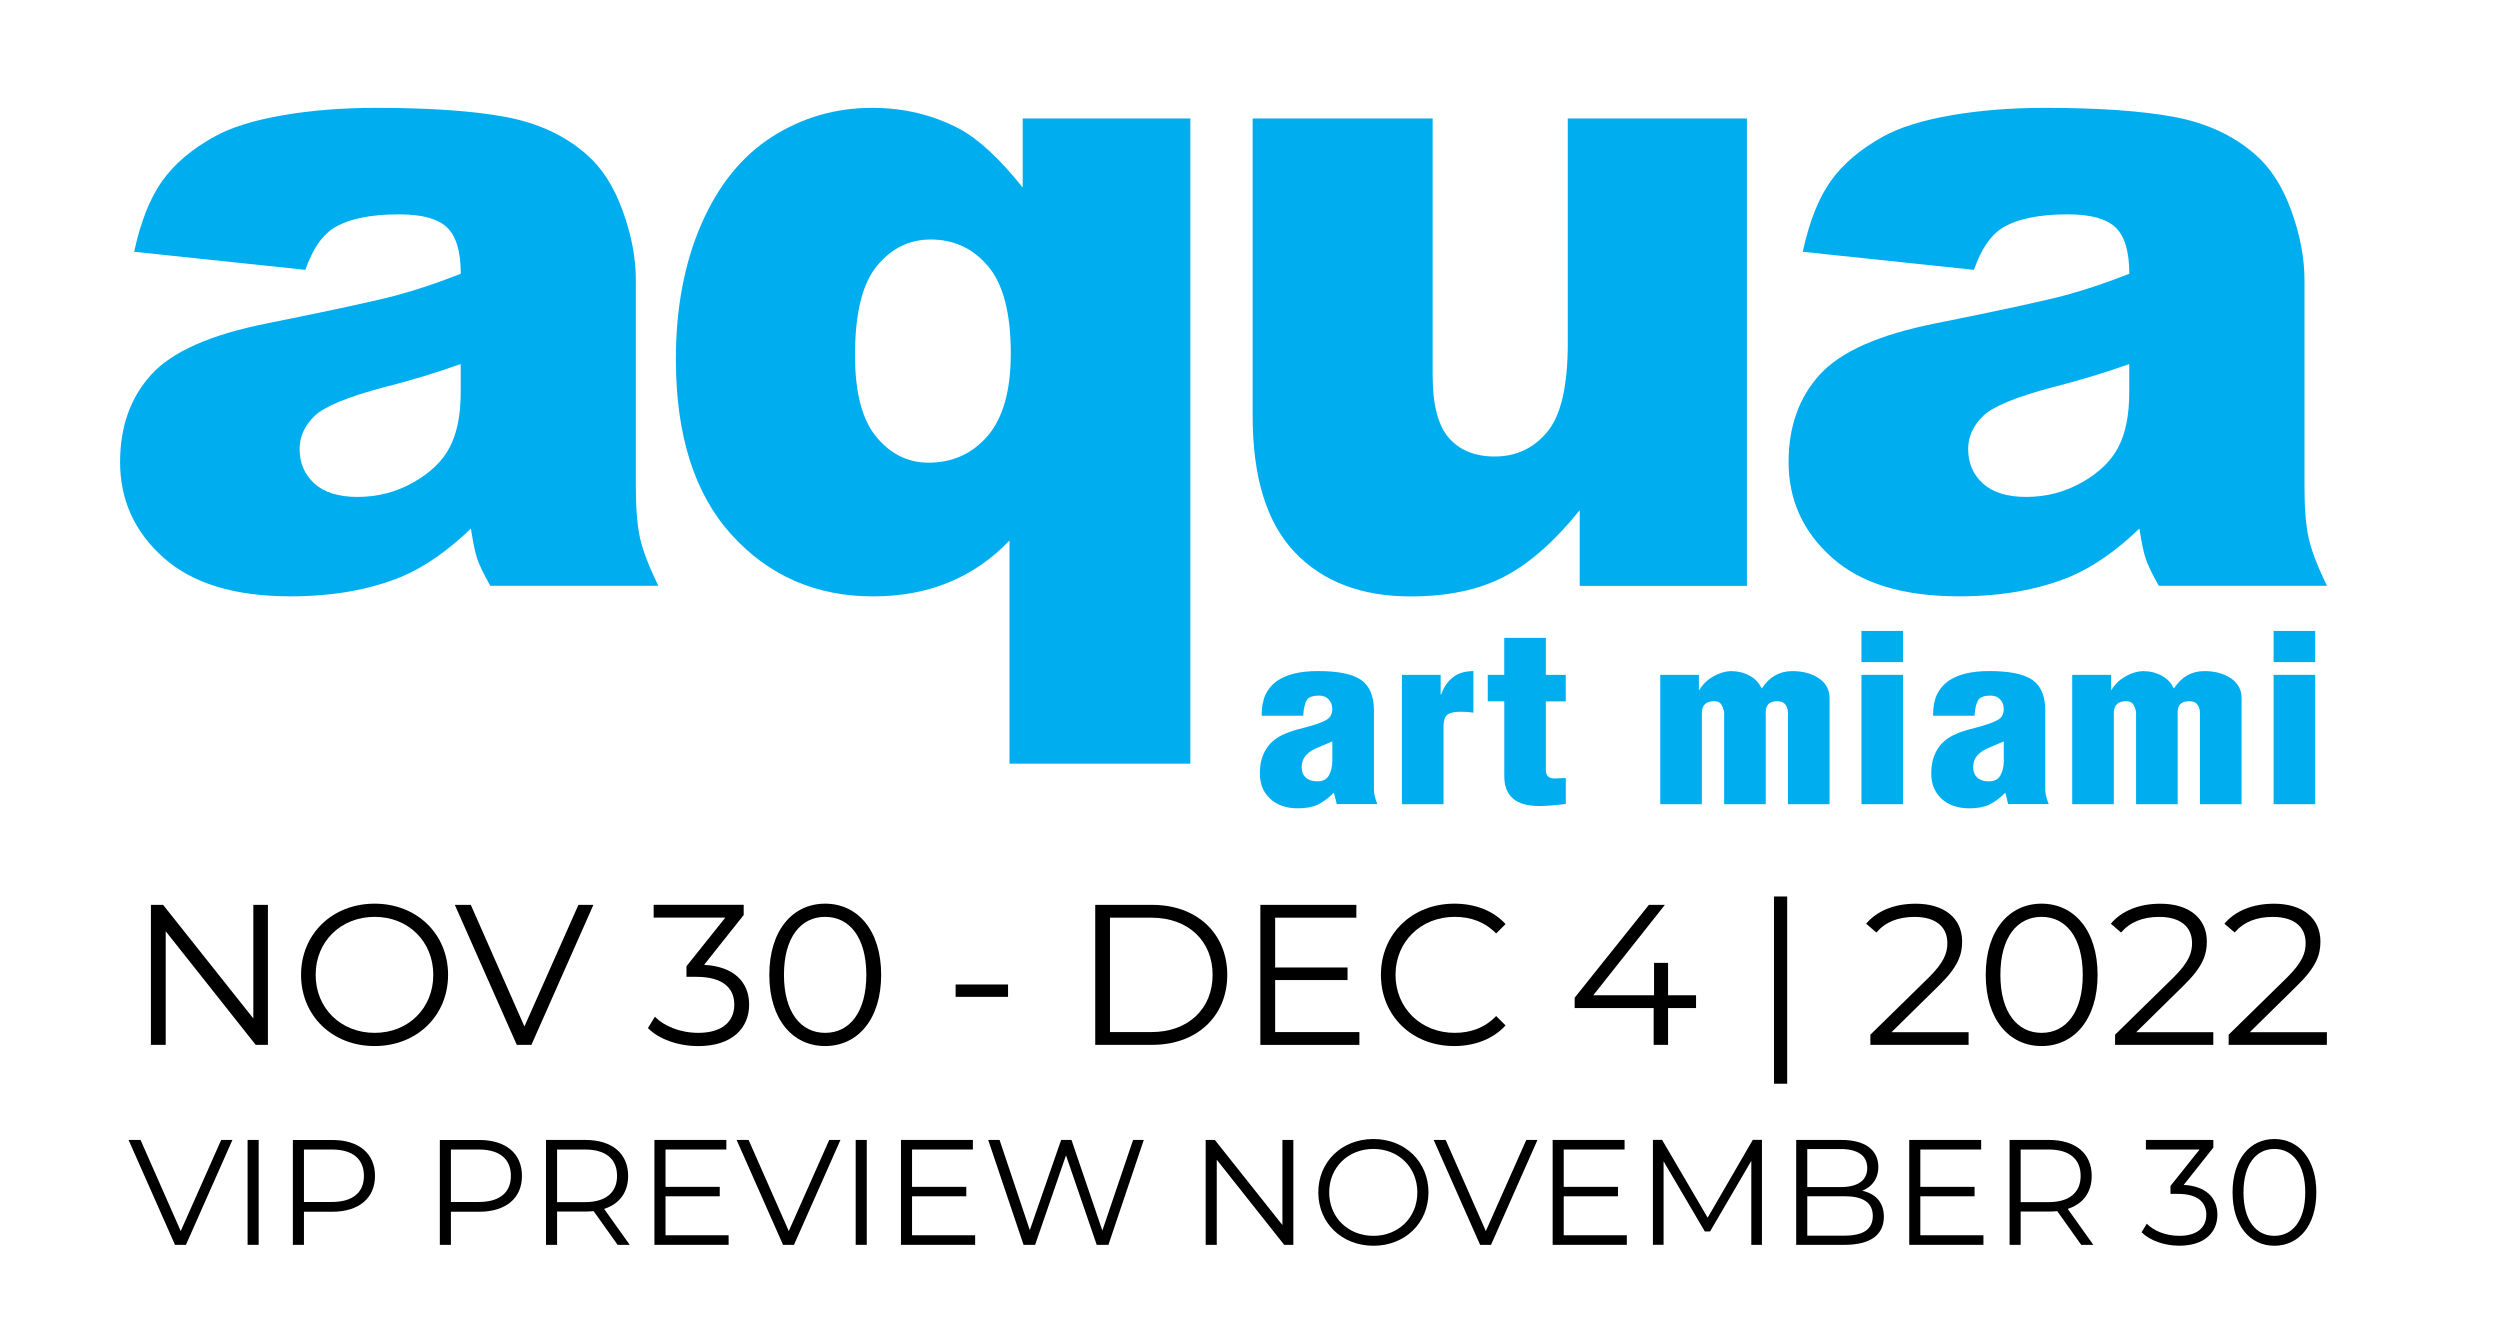 <?xml version="1.0" encoding="UTF-8" standalone="no"?>
<!DOCTYPE svg PUBLIC "-//W3C//DTD SVG 1.1//EN" "http://www.w3.org/Graphics/SVG/1.1/DTD/svg11.dtd">
<svg width="100%" height="100%" viewBox="0 0 519 279" version="1.1" xmlns="http://www.w3.org/2000/svg" xmlns:xlink="http://www.w3.org/1999/xlink" xml:space="preserve" xmlns:serif="http://www.serif.com/" style="fill-rule:evenodd;clip-rule:evenodd;stroke-linejoin:round;stroke-miterlimit:2;">
    <g id="Artboard1" transform="matrix(1,0,0,1,1.875,12.196)">
        <rect x="-1.875" y="-12.196" width="518.04" height="278.469" style="fill:none;"/>
        <g id="Layer_2" transform="matrix(1,0,0,1,0.125,0.804)">
            <g>
                <g>
                    <path d="M61.4,43.02L25.85,39.27C27.19,33.06 29.12,28.17 31.65,24.6C34.18,21.04 37.82,17.95 42.57,15.33C45.98,13.44 50.67,11.98 56.64,10.94C62.61,9.91 69.07,9.39 76.01,9.39C87.16,9.39 96.11,10.01 102.87,11.26C109.63,12.51 115.27,15.11 119.77,19.07C122.94,21.81 125.43,25.69 127.26,30.72C129.09,35.75 130,40.54 130,45.11L130,87.96C130,92.53 130.29,96.11 130.87,98.7C131.45,101.29 132.71,104.59 134.66,108.61L99.78,108.61C98.38,106.11 97.46,104.21 97.04,102.9C96.61,101.59 96.19,99.53 95.76,96.73C90.89,101.42 86.04,104.77 81.23,106.78C74.65,109.46 67.01,110.8 58.29,110.8C46.72,110.8 37.93,108.12 31.93,102.76C25.93,97.4 22.93,90.79 22.93,82.93C22.93,75.56 25.09,69.5 29.42,64.75C33.74,60 41.72,56.47 53.36,54.15C67.31,51.35 76.36,49.38 80.5,48.26C84.64,47.13 89.03,45.66 93.66,43.83C93.66,39.26 92.71,36.06 90.83,34.24C88.94,32.41 85.62,31.5 80.87,31.5C74.78,31.5 70.21,32.47 67.16,34.42C64.78,35.95 62.86,38.82 61.4,43.02ZM93.65,62.57C88.53,64.4 83.2,66.01 77.66,67.41C70.11,69.42 65.32,71.4 63.31,73.35C61.24,75.36 60.2,77.64 60.2,80.2C60.2,83.12 61.22,85.52 63.26,87.37C65.3,89.23 68.3,90.16 72.26,90.16C76.4,90.16 80.26,89.16 83.82,87.14C87.38,85.13 89.91,82.68 91.4,79.78C92.89,76.89 93.64,73.13 93.64,68.49L93.64,62.57L93.65,62.57Z" style="fill:rgb(0,174,239);fill-rule:nonzero;"/>
                    <path d="M245.12,145.54L207.57,145.54L207.57,99.21C203.91,103.05 199.72,105.94 195,107.89C190.28,109.84 185.02,110.81 179.24,110.81C167.42,110.81 157.64,106.56 149.91,98.06C142.17,89.56 138.31,77.39 138.31,61.56C138.31,50.96 140.08,41.61 143.61,33.51C147.14,25.41 152.05,19.36 158.32,15.37C164.59,11.38 171.51,9.39 179.06,9.39C185.58,9.39 191.58,10.82 197.06,13.68C201.08,15.81 205.49,19.89 210.31,25.92L210.31,11.59L245.12,11.59L245.12,145.54ZM207.84,60.38C207.84,52.03 206.27,46 203.14,42.29C200,38.57 196.03,36.72 191.21,36.72C186.76,36.72 183.03,38.56 180.02,42.25C177,45.94 175.5,52.1 175.5,60.75C175.5,68.49 176.98,74.14 179.93,77.7C182.88,81.26 186.49,83.05 190.76,83.05C195.76,83.05 199.85,81.19 203.05,77.48C206.24,73.75 207.84,68.06 207.84,60.38Z" style="fill:rgb(0,174,239);fill-rule:nonzero;"/>
                    <path d="M360.67,108.63L325.95,108.63L325.95,92.91C320.77,99.37 315.55,103.97 310.28,106.71C305.01,109.45 298.54,110.82 290.86,110.82C280.63,110.82 272.6,107.76 266.78,101.64C260.96,95.52 258.05,86.09 258.05,73.36L258.05,11.59L295.42,11.59L295.42,64.95C295.42,71.04 296.55,75.37 298.8,77.93C301.05,80.49 304.22,81.77 308.3,81.77C312.75,81.77 316.39,80.06 319.22,76.65C322.05,73.24 323.47,67.12 323.47,58.28L323.47,11.59L360.66,11.59L360.66,108.63L360.67,108.63Z" style="fill:rgb(0,174,239);fill-rule:nonzero;"/>
                    <path d="M407.79,43.02L372.25,39.27C373.59,33.06 375.52,28.17 378.05,24.6C380.58,21.04 384.22,17.95 388.97,15.33C392.38,13.44 397.07,11.98 403.04,10.94C409.01,9.91 415.47,9.39 422.41,9.39C433.56,9.39 442.51,10.01 449.27,11.26C456.03,12.51 461.67,15.11 466.18,19.07C469.35,21.81 471.85,25.69 473.67,30.72C475.5,35.75 476.41,40.54 476.41,45.11L476.41,87.96C476.41,92.53 476.7,96.11 477.28,98.7C477.86,101.29 479.12,104.59 481.07,108.61L446.16,108.61C444.76,106.11 443.84,104.21 443.42,102.9C442.99,101.59 442.57,99.53 442.14,96.73C437.27,101.42 432.42,104.77 427.61,106.78C421.03,109.46 413.39,110.8 404.67,110.8C393.1,110.8 384.31,108.12 378.31,102.76C372.31,97.4 369.31,90.79 369.31,82.93C369.31,75.56 371.47,69.5 375.8,64.75C380.12,60 388.1,56.47 399.74,54.15C413.69,51.35 422.74,49.38 426.88,48.26C431.02,47.13 435.41,45.66 440.04,43.83C440.04,39.26 439.1,36.06 437.21,34.24C435.32,32.41 432,31.5 427.25,31.5C421.16,31.5 416.59,32.47 413.54,34.42C411.17,35.95 409.25,38.82 407.79,43.02ZM440.04,62.57C434.92,64.4 429.59,66.01 424.05,67.41C416.5,69.42 411.71,71.4 409.7,73.35C407.63,75.36 406.59,77.64 406.59,80.2C406.59,83.12 407.61,85.52 409.65,87.37C411.69,89.23 414.69,90.16 418.65,90.16C422.79,90.16 426.65,89.16 430.21,87.14C433.77,85.13 436.3,82.68 437.79,79.78C439.28,76.89 440.03,73.13 440.03,68.49L440.03,62.57L440.04,62.57Z" style="fill:rgb(0,174,239);fill-rule:nonzero;"/>
                </g>
                <g>
                    <path d="M274.91,151.56C273.75,152.71 272.63,153.54 271.55,154.05C270.46,154.56 269.1,154.81 267.48,154.81C265.05,154.81 263.12,154.15 261.69,152.82C260.26,151.5 259.55,149.76 259.55,147.61C259.55,146.14 259.75,144.89 260.17,143.85C260.59,142.81 261.14,141.95 261.83,141.25C262.52,140.57 263.3,140.02 264.16,139.6C265.03,139.19 266.01,138.82 267.09,138.51C267.53,138.38 268.19,138.21 269.1,137.98C271.02,137.47 272.41,136.98 273.28,136.49C274.15,136.02 274.58,135.25 274.58,134.19C274.58,133.42 274.34,132.76 273.85,132.22C273.36,131.67 272.7,131.41 271.87,131.41C270.53,131.41 269.67,131.72 269.29,132.34C268.91,132.97 268.67,133.95 268.56,135.29L268.56,135.58L259.92,135.58C259.92,133.82 260.18,132.37 260.71,131.23C261.23,130.1 262,129.17 263.02,128.43C265.01,127.01 267.87,126.31 271.61,126.31C275.84,126.31 278.84,126.94 280.6,128.18C282.35,129.42 283.23,131.54 283.23,134.51L283.23,150.96C283.23,151.75 283.47,152.75 283.94,153.93L275.52,153.93L274.91,151.56ZM274.59,140.91C274.08,141.14 273.45,141.41 272.69,141.72C271.49,142.21 270.68,142.59 270.24,142.87C269.63,143.26 269.13,143.72 268.78,144.27C268.41,144.81 268.23,145.5 268.23,146.33C268.23,147.2 268.51,147.89 269.07,148.42C269.64,148.94 270.42,149.21 271.44,149.21C272.6,149.21 273.41,148.82 273.86,148.01C274.31,147.22 274.56,146.26 274.59,145.13L274.59,140.91Z" style="fill:rgb(0,174,239);fill-rule:nonzero;"/>
                    <path d="M297.08,127.1L297.08,131.17L297.19,131.17C297.7,129.67 298.51,128.48 299.61,127.62C300.71,126.75 302.14,126.32 303.88,126.32L303.88,134.95C303.12,134.82 302.25,134.76 301.27,134.76C300,134.76 299.1,134.94 298.58,135.29C298.06,135.64 297.76,136.34 297.68,137.4L297.68,153.95L289.04,153.95L289.04,127.1L297.08,127.1Z" style="fill:rgb(0,174,239);fill-rule:nonzero;"/>
                    <path d="M306.86,132.61L306.86,127.1L310.28,127.1L310.28,119.42L318.92,119.42L318.92,127.1L323.05,127.1L323.05,132.61L318.92,132.61L318.92,146.76C318.92,147.46 319.08,147.94 319.41,148.22C319.74,148.49 320.21,148.62 320.83,148.62C321.12,148.59 321.38,148.56 321.64,148.56C321.89,148.54 322.36,148.53 323.06,148.53L323.06,153.9C320.85,154.18 319,154.33 317.51,154.33C312.7,154.33 310.29,152.26 310.29,148.14L310.29,132.6L306.86,132.6L306.86,132.61Z" style="fill:rgb(0,174,239);fill-rule:nonzero;"/>
                    <path d="M350.69,127.1L350.69,130.21L350.8,130.21C351.49,129.05 352.43,128.14 353.63,127.45C354.82,126.76 356.03,126.38 357.27,126.32C358.75,126.32 360.08,126.64 361.24,127.28C362.4,127.92 363.21,128.79 363.68,129.87L363.79,129.87C365.35,127.5 367.45,126.32 370.1,126.32C372.27,126.32 374.1,126.82 375.59,127.81C377.07,128.8 377.82,130.18 377.82,131.94L377.82,153.95L369.18,153.95L369.18,134.77C369.11,134.1 368.9,133.56 368.56,133.16C368.22,132.77 367.67,132.57 366.91,132.57C365.36,132.6 364.57,133.34 364.57,134.77L364.57,153.95L355.93,153.95L355.93,134.77C355.74,134.04 355.52,133.48 355.25,133.12C354.98,132.75 354.51,132.57 353.86,132.57C352.27,132.57 351.42,133.3 351.31,134.77L351.31,153.95L342.67,153.95L342.67,127.1L350.69,127.1Z" style="fill:rgb(0,174,239);fill-rule:nonzero;"/>
                    <path d="M384.44,124.45L384.44,117.98L393.07,117.98L393.07,124.45L384.44,124.45ZM384.44,153.95L384.44,127.1L393.07,127.1L393.07,153.95L384.44,153.95Z" style="fill:rgb(0,174,239);fill-rule:nonzero;"/>
                    <path d="M414.31,151.56C413.16,152.71 412.03,153.54 410.94,154.05C409.86,154.56 408.5,154.81 406.86,154.81C404.44,154.81 402.51,154.15 401.07,152.82C399.64,151.5 398.93,149.76 398.93,147.61C398.93,146.14 399.14,144.89 399.56,143.85C399.97,142.81 400.53,141.95 401.22,141.25C401.91,140.57 402.69,140.02 403.56,139.6C404.42,139.19 405.4,138.82 406.49,138.51C406.93,138.38 407.6,138.21 408.5,137.98C410.42,137.47 411.81,136.98 412.68,136.49C413.55,136.02 413.98,135.25 413.98,134.19C413.98,133.42 413.73,132.76 413.25,132.22C412.76,131.67 412.1,131.41 411.26,131.41C409.91,131.41 409.06,131.72 408.68,132.34C408.29,132.97 408.05,133.95 407.94,135.29L407.94,135.58L399.3,135.58C399.3,133.82 399.56,132.37 400.09,131.23C400.62,130.1 401.39,129.17 402.4,128.43C404.39,127.01 407.25,126.31 410.98,126.31C415.21,126.31 418.21,126.94 419.97,128.18C421.72,129.42 422.6,131.54 422.6,134.51L422.6,150.96C422.6,151.75 422.84,152.75 423.31,153.93L414.89,153.93L414.31,151.56ZM413.99,140.91C413.48,141.14 412.85,141.41 412.08,141.72C410.89,142.21 410.07,142.59 409.64,142.87C409.02,143.26 408.53,143.72 408.17,144.27C407.81,144.81 407.63,145.5 407.63,146.33C407.63,147.2 407.91,147.89 408.47,148.42C409.03,148.94 409.82,149.21 410.84,149.21C412,149.21 412.8,148.82 413.26,148.01C413.71,147.22 413.96,146.26 413.99,145.13L413.99,140.91Z" style="fill:rgb(0,174,239);fill-rule:nonzero;"/>
                    <path d="M436.26,127.1L436.26,130.21L436.36,130.21C437.05,129.05 437.99,128.14 439.19,127.45C440.38,126.76 441.59,126.38 442.83,126.32C444.31,126.32 445.63,126.64 446.79,127.28C447.95,127.92 448.76,128.79 449.24,129.87L449.34,129.87C450.9,127.5 453,126.32 455.64,126.32C457.82,126.32 459.64,126.82 461.13,127.81C462.61,128.8 463.35,130.18 463.35,131.94L463.35,153.95L454.71,153.95L454.71,134.77C454.64,134.1 454.43,133.56 454.09,133.16C453.74,132.77 453.19,132.57 452.42,132.57C450.87,132.6 450.09,133.34 450.09,134.77L450.09,153.95L441.45,153.95L441.45,134.77C441.27,134.04 441.04,133.48 440.77,133.12C440.49,132.75 440.04,132.57 439.38,132.57C437.79,132.57 436.94,133.3 436.83,134.77L436.83,153.95L428.19,153.95L428.19,127.1L436.26,127.1Z" style="fill:rgb(0,174,239);fill-rule:nonzero;"/>
                    <path d="M470,124.45L470,117.98L478.63,117.98L478.63,124.45L470,124.45ZM470,153.95L470,127.1L478.63,127.1L478.63,153.95L470,153.95Z" style="fill:rgb(0,174,239);fill-rule:nonzero;"/>
                </g>
            </g>
        </g>
        <g id="Layer_3" transform="matrix(1,0,0,1,0.125,0.804)">
            <g>
                <path d="M53.62,174.85L53.62,203.92L51.09,203.92L32.4,180.33L32.4,203.92L29.33,203.92L29.33,174.85L31.86,174.85L50.59,198.43L50.59,174.85L53.62,174.85Z" style="fill-rule:nonzero;"/>
                <path d="M60.5,189.38C60.5,180.91 66.98,174.6 75.78,174.6C84.5,174.6 91.02,180.87 91.02,189.38C91.02,197.89 84.5,204.16 75.78,204.16C66.97,204.17 60.5,197.86 60.5,189.38ZM87.95,189.38C87.95,182.45 82.76,177.34 75.78,177.34C68.76,177.34 63.53,182.45 63.53,189.38C63.53,196.32 68.76,201.42 75.78,201.42C82.75,201.43 87.95,196.32 87.95,189.38Z" style="fill-rule:nonzero;"/>
                <path d="M121.19,174.85L108.32,203.92L105.29,203.92L92.42,174.85L95.74,174.85L106.87,200.1L118.08,174.85L121.19,174.85Z" style="fill-rule:nonzero;"/>
                <path d="M153.52,195.57C153.52,200.43 149.99,204.17 142.97,204.17C138.78,204.17 134.75,202.72 132.51,200.43L133.96,198.06C135.83,200.01 139.19,201.42 142.97,201.42C147.79,201.42 150.44,199.18 150.44,195.56C150.44,192.07 147.99,189.79 142.59,189.79L140.51,189.79L140.51,187.59L148.57,177.5L133.7,177.5L133.7,174.84L152.39,174.84L152.39,176.96L144.17,187.3C150.41,187.64 153.52,190.92 153.52,195.57Z" style="fill-rule:nonzero;"/>
                <path d="M157.71,189.38C157.71,180.12 162.57,174.6 169.3,174.6C176.03,174.6 180.93,180.12 180.93,189.38C180.93,198.64 176.03,204.16 169.3,204.16C162.57,204.17 157.71,198.64 157.71,189.38ZM177.85,189.38C177.85,181.61 174.36,177.34 169.3,177.34C164.23,177.34 160.75,181.62 160.75,189.38C160.75,197.14 164.24,201.42 169.3,201.42C174.36,201.43 177.85,197.15 177.85,189.38Z" style="fill-rule:nonzero;"/>
                <rect x="196.39" y="191.38" width="10.88" height="2.57" style="fill-rule:nonzero;"/>
                <path d="M225.37,174.85L237.21,174.85C246.51,174.85 252.78,180.83 252.78,189.38C252.78,197.94 246.51,203.91 237.21,203.91L225.37,203.91L225.37,174.85ZM237.03,201.26C244.75,201.26 249.74,196.36 249.74,189.38C249.74,182.41 244.76,177.51 237.03,177.51L228.43,177.51L228.43,201.26L237.03,201.26Z" style="fill-rule:nonzero;"/>
                <path d="M280.21,201.26L280.21,203.92L259.65,203.92L259.65,174.85L279.58,174.85L279.58,177.51L262.72,177.51L262.72,187.85L277.75,187.85L277.75,190.46L262.72,190.46L262.72,201.26L280.21,201.26Z" style="fill-rule:nonzero;"/>
                <path d="M284.68,189.38C284.68,180.87 291.16,174.6 299.92,174.6C304.16,174.6 307.98,176.01 310.55,178.84L308.6,180.79C306.23,178.38 303.33,177.34 300,177.34C292.98,177.34 287.71,182.49 287.71,189.38C287.71,196.27 292.98,201.42 300,201.42C303.32,201.42 306.23,200.38 308.6,197.93L310.55,199.88C307.98,202.7 304.16,204.16 299.88,204.16C291.16,204.17 284.68,197.9 284.68,189.38Z" style="fill-rule:nonzero;"/>
                <path d="M350.1,196.28L344.29,196.28L344.29,203.92L341.3,203.92L341.3,196.28L324.9,196.28L324.9,194.12L340.31,174.85L343.63,174.85L328.76,193.62L341.38,193.62L341.38,186.89L344.29,186.89L344.29,193.62L350.1,193.62L350.1,196.28Z" style="fill-rule:nonzero;"/>
                <rect x="366.28" y="173.11" width="2.74" height="38.87" style="fill-rule:nonzero;"/>
                <path d="M406.68,201.26L406.68,203.92L386.29,203.92L386.29,201.8L398.37,189.97C401.65,186.73 402.27,184.78 402.27,182.79C402.27,179.43 399.9,177.35 395.46,177.35C392.06,177.35 389.44,178.39 387.53,180.59L385.41,178.76C387.65,176.1 391.26,174.61 395.71,174.61C401.61,174.61 405.34,177.6 405.34,182.46C405.34,185.24 404.47,187.73 400.56,191.56L390.68,201.28L406.68,201.28L406.68,201.26Z" style="fill-rule:nonzero;"/>
                <path d="M410.24,189.38C410.24,180.12 415.1,174.6 421.83,174.6C428.56,174.6 433.46,180.12 433.46,189.38C433.46,198.64 428.56,204.16 421.83,204.16C415.1,204.17 410.24,198.64 410.24,189.38ZM430.38,189.38C430.38,181.61 426.89,177.34 421.83,177.34C416.76,177.34 413.28,181.62 413.28,189.38C413.28,197.14 416.77,201.42 421.83,201.42C426.89,201.43 430.38,197.15 430.38,189.38Z" style="fill-rule:nonzero;"/>
                <path d="M457.48,201.26L457.48,203.92L437.09,203.92L437.09,201.8L449.17,189.97C452.45,186.73 453.07,184.78 453.07,182.79C453.07,179.43 450.7,177.35 446.26,177.35C442.86,177.35 440.24,178.39 438.33,180.59L436.21,178.76C438.45,176.1 442.06,174.61 446.51,174.61C452.41,174.61 456.14,177.6 456.14,182.46C456.14,185.24 455.27,187.73 451.36,191.56L441.48,201.28L457.48,201.28L457.48,201.26Z" style="fill-rule:nonzero;"/>
                <path d="M481.06,201.26L481.06,203.92L460.67,203.92L460.67,201.8L472.75,189.97C476.03,186.73 476.65,184.78 476.65,182.79C476.65,179.43 474.28,177.35 469.84,177.35C466.44,177.35 463.82,178.39 461.91,180.59L459.79,178.76C462.03,176.1 465.64,174.61 470.09,174.61C475.99,174.61 479.72,177.6 479.72,182.46C479.72,185.24 478.85,187.73 474.94,191.56L465.06,201.28L481.06,201.28L481.06,201.26Z" style="fill-rule:nonzero;"/>
                <path d="M46.25,223.65L36.6,245.43L34.33,245.43L24.69,223.65L27.18,223.65L35.52,242.57L43.92,223.65L46.25,223.65Z" style="fill-rule:nonzero;"/>
                <rect x="49.4" y="223.65" width="2.3" height="21.78" style="fill-rule:nonzero;"/>
                <path d="M75.85,231.12C75.85,235.76 72.49,238.56 66.95,238.56L61.1,238.56L61.1,245.44L58.8,245.44L58.8,223.66L66.95,223.66C72.49,223.65 75.85,226.45 75.85,231.12ZM73.55,231.12C73.55,227.63 71.25,225.64 66.89,225.64L61.1,225.64L61.1,236.53L66.89,236.53C71.25,236.53 73.55,234.54 73.55,231.12Z" style="fill-rule:nonzero;"/>
                <path d="M106.36,231.12C106.36,235.76 103,238.56 97.46,238.56L91.61,238.56L91.61,245.44L89.31,245.44L89.31,223.66L97.46,223.66C103,223.65 106.36,226.45 106.36,231.12ZM104.06,231.12C104.06,227.63 101.76,225.64 97.4,225.64L91.61,225.64L91.61,236.53L97.4,236.53C101.76,236.53 104.06,234.54 104.06,231.12Z" style="fill-rule:nonzero;"/>
                <path d="M126.22,245.43L121.24,238.43C120.68,238.49 120.12,238.52 119.5,238.52L113.65,238.52L113.65,245.43L111.35,245.43L111.35,223.65L119.5,223.65C125.04,223.65 128.4,226.45 128.4,231.12C128.4,234.54 126.6,236.94 123.42,237.97L128.74,245.44L126.22,245.44L126.22,245.43ZM126.1,231.12C126.1,227.63 123.8,225.64 119.44,225.64L113.65,225.64L113.65,236.56L119.44,236.56C123.8,236.56 126.1,234.54 126.1,231.12Z" style="fill-rule:nonzero;"/>
                <path d="M149.26,243.44L149.26,245.43L133.86,245.43L133.86,223.65L148.79,223.65L148.79,225.64L136.16,225.64L136.16,233.39L147.42,233.39L147.42,235.35L136.16,235.35L136.16,243.44L149.26,243.44Z" style="fill-rule:nonzero;"/>
                <path d="M172.48,223.65L162.83,245.43L160.56,245.43L150.92,223.65L153.41,223.65L161.75,242.57L170.15,223.65L172.48,223.65Z" style="fill-rule:nonzero;"/>
                <rect x="175.64" y="223.65" width="2.3" height="21.78" style="fill-rule:nonzero;"/>
                <path d="M200.44,243.44L200.44,245.43L185.04,245.43L185.04,223.65L199.97,223.65L199.97,225.64L187.34,225.64L187.34,233.39L198.6,233.39L198.6,235.35L187.34,235.35L187.34,243.44L200.44,243.44Z" style="fill-rule:nonzero;"/>
                <path d="M235.45,223.65L228.11,245.43L225.68,245.43L219.3,226.85L212.89,245.43L210.49,245.43L203.15,223.65L205.51,223.65L211.79,242.38L218.29,223.65L220.44,223.65L226.85,242.47L233.23,223.65L235.45,223.65Z" style="fill-rule:nonzero;"/>
                <path d="M266.5,223.65L266.5,245.43L264.6,245.43L250.6,227.76L250.6,245.43L248.3,245.43L248.3,223.65L250.2,223.65L264.23,241.32L264.23,223.65L266.5,223.65Z" style="fill-rule:nonzero;"/>
                <path d="M271.68,234.54C271.68,228.19 276.53,223.46 283.13,223.46C289.66,223.46 294.55,228.16 294.55,234.54C294.55,240.92 289.66,245.62 283.13,245.62C276.53,245.61 271.68,240.88 271.68,234.54ZM292.24,234.54C292.24,229.34 288.35,225.52 283.12,225.52C277.86,225.52 273.94,229.35 273.94,234.54C273.94,239.73 277.86,243.56 283.12,243.56C288.35,243.56 292.24,239.73 292.24,234.54Z" style="fill-rule:nonzero;"/>
                <path d="M317.18,223.65L307.54,245.43L305.27,245.43L295.63,223.65L298.12,223.65L306.46,242.57L314.86,223.65L317.18,223.65Z" style="fill-rule:nonzero;"/>
                <path d="M335.73,243.44L335.73,245.43L320.33,245.43L320.33,223.65L335.26,223.65L335.26,225.64L322.63,225.64L322.63,233.39L333.89,233.39L333.89,235.35L322.63,235.35L322.63,243.44L335.73,243.44Z" style="fill-rule:nonzero;"/>
                <path d="M363.78,223.64L363.78,245.43L361.57,245.43L361.57,228L353.01,242.65L351.92,242.65L343.36,228.09L343.36,245.42L341.15,245.42L341.15,223.64L343.05,223.64L352.51,239.79L361.88,223.64L363.78,223.64Z" style="fill-rule:nonzero;"/>
                <path d="M389.09,239.61C389.09,243.31 386.35,245.43 380.91,245.43L370.89,245.43L370.89,223.65L380.29,223.65C385.14,223.65 387.94,225.7 387.94,229.25C387.94,231.74 386.6,233.39 384.61,234.2C387.41,234.82 389.09,236.65 389.09,239.61ZM373.19,225.54L373.19,233.44L380.13,233.44C383.61,233.44 385.64,232.1 385.64,229.49C385.64,226.88 383.62,225.54 380.13,225.54L373.19,225.54ZM386.79,239.42C386.79,236.59 384.7,235.34 380.88,235.34L373.19,235.34L373.19,243.52L380.88,243.52C384.7,243.53 386.79,242.29 386.79,239.42Z" style="fill-rule:nonzero;"/>
                <path d="M409.76,243.44L409.76,245.43L394.36,245.43L394.36,223.65L409.29,223.65L409.29,225.64L396.66,225.64L396.66,233.39L407.92,233.39L407.92,235.35L396.66,235.35L396.66,243.44L409.76,243.44Z" style="fill-rule:nonzero;"/>
                <path d="M430.06,245.43L425.08,238.43C424.52,238.49 423.96,238.52 423.34,238.52L417.49,238.52L417.49,245.43L415.19,245.43L415.19,223.65L423.34,223.65C428.88,223.65 432.24,226.45 432.24,231.12C432.24,234.54 430.44,236.94 427.26,237.97L432.58,245.44L430.06,245.44L430.06,245.43ZM429.94,231.12C429.94,227.63 427.64,225.64 423.28,225.64L417.49,225.64L417.49,236.56L423.28,236.56C427.63,236.56 429.94,234.54 429.94,231.12Z" style="fill-rule:nonzero;"/>
                <path d="M458.33,239.17C458.33,242.81 455.69,245.61 450.43,245.61C447.29,245.61 444.27,244.52 442.59,242.81L443.68,241.04C445.08,242.5 447.6,243.56 450.43,243.56C454.04,243.56 456.03,241.88 456.03,239.17C456.03,236.56 454.19,234.85 450.15,234.85L448.59,234.85L448.59,233.2L454.63,225.64L443.49,225.64L443.49,223.65L457.49,223.65L457.49,225.24L451.33,232.99C455.99,233.23 458.33,235.69 458.33,239.17Z" style="fill-rule:nonzero;"/>
                <path d="M461.48,234.54C461.48,227.6 465.12,223.46 470.16,223.46C475.2,223.46 478.87,227.6 478.87,234.54C478.87,241.48 475.2,245.62 470.16,245.62C465.12,245.61 461.48,241.48 461.48,234.54ZM476.57,234.54C476.57,228.72 473.96,225.52 470.16,225.52C466.36,225.52 463.75,228.72 463.75,234.54C463.75,240.36 466.36,243.56 470.16,243.56C473.96,243.56 476.57,240.36 476.57,234.54Z" style="fill-rule:nonzero;"/>
            </g>
        </g>
    </g>
</svg>

